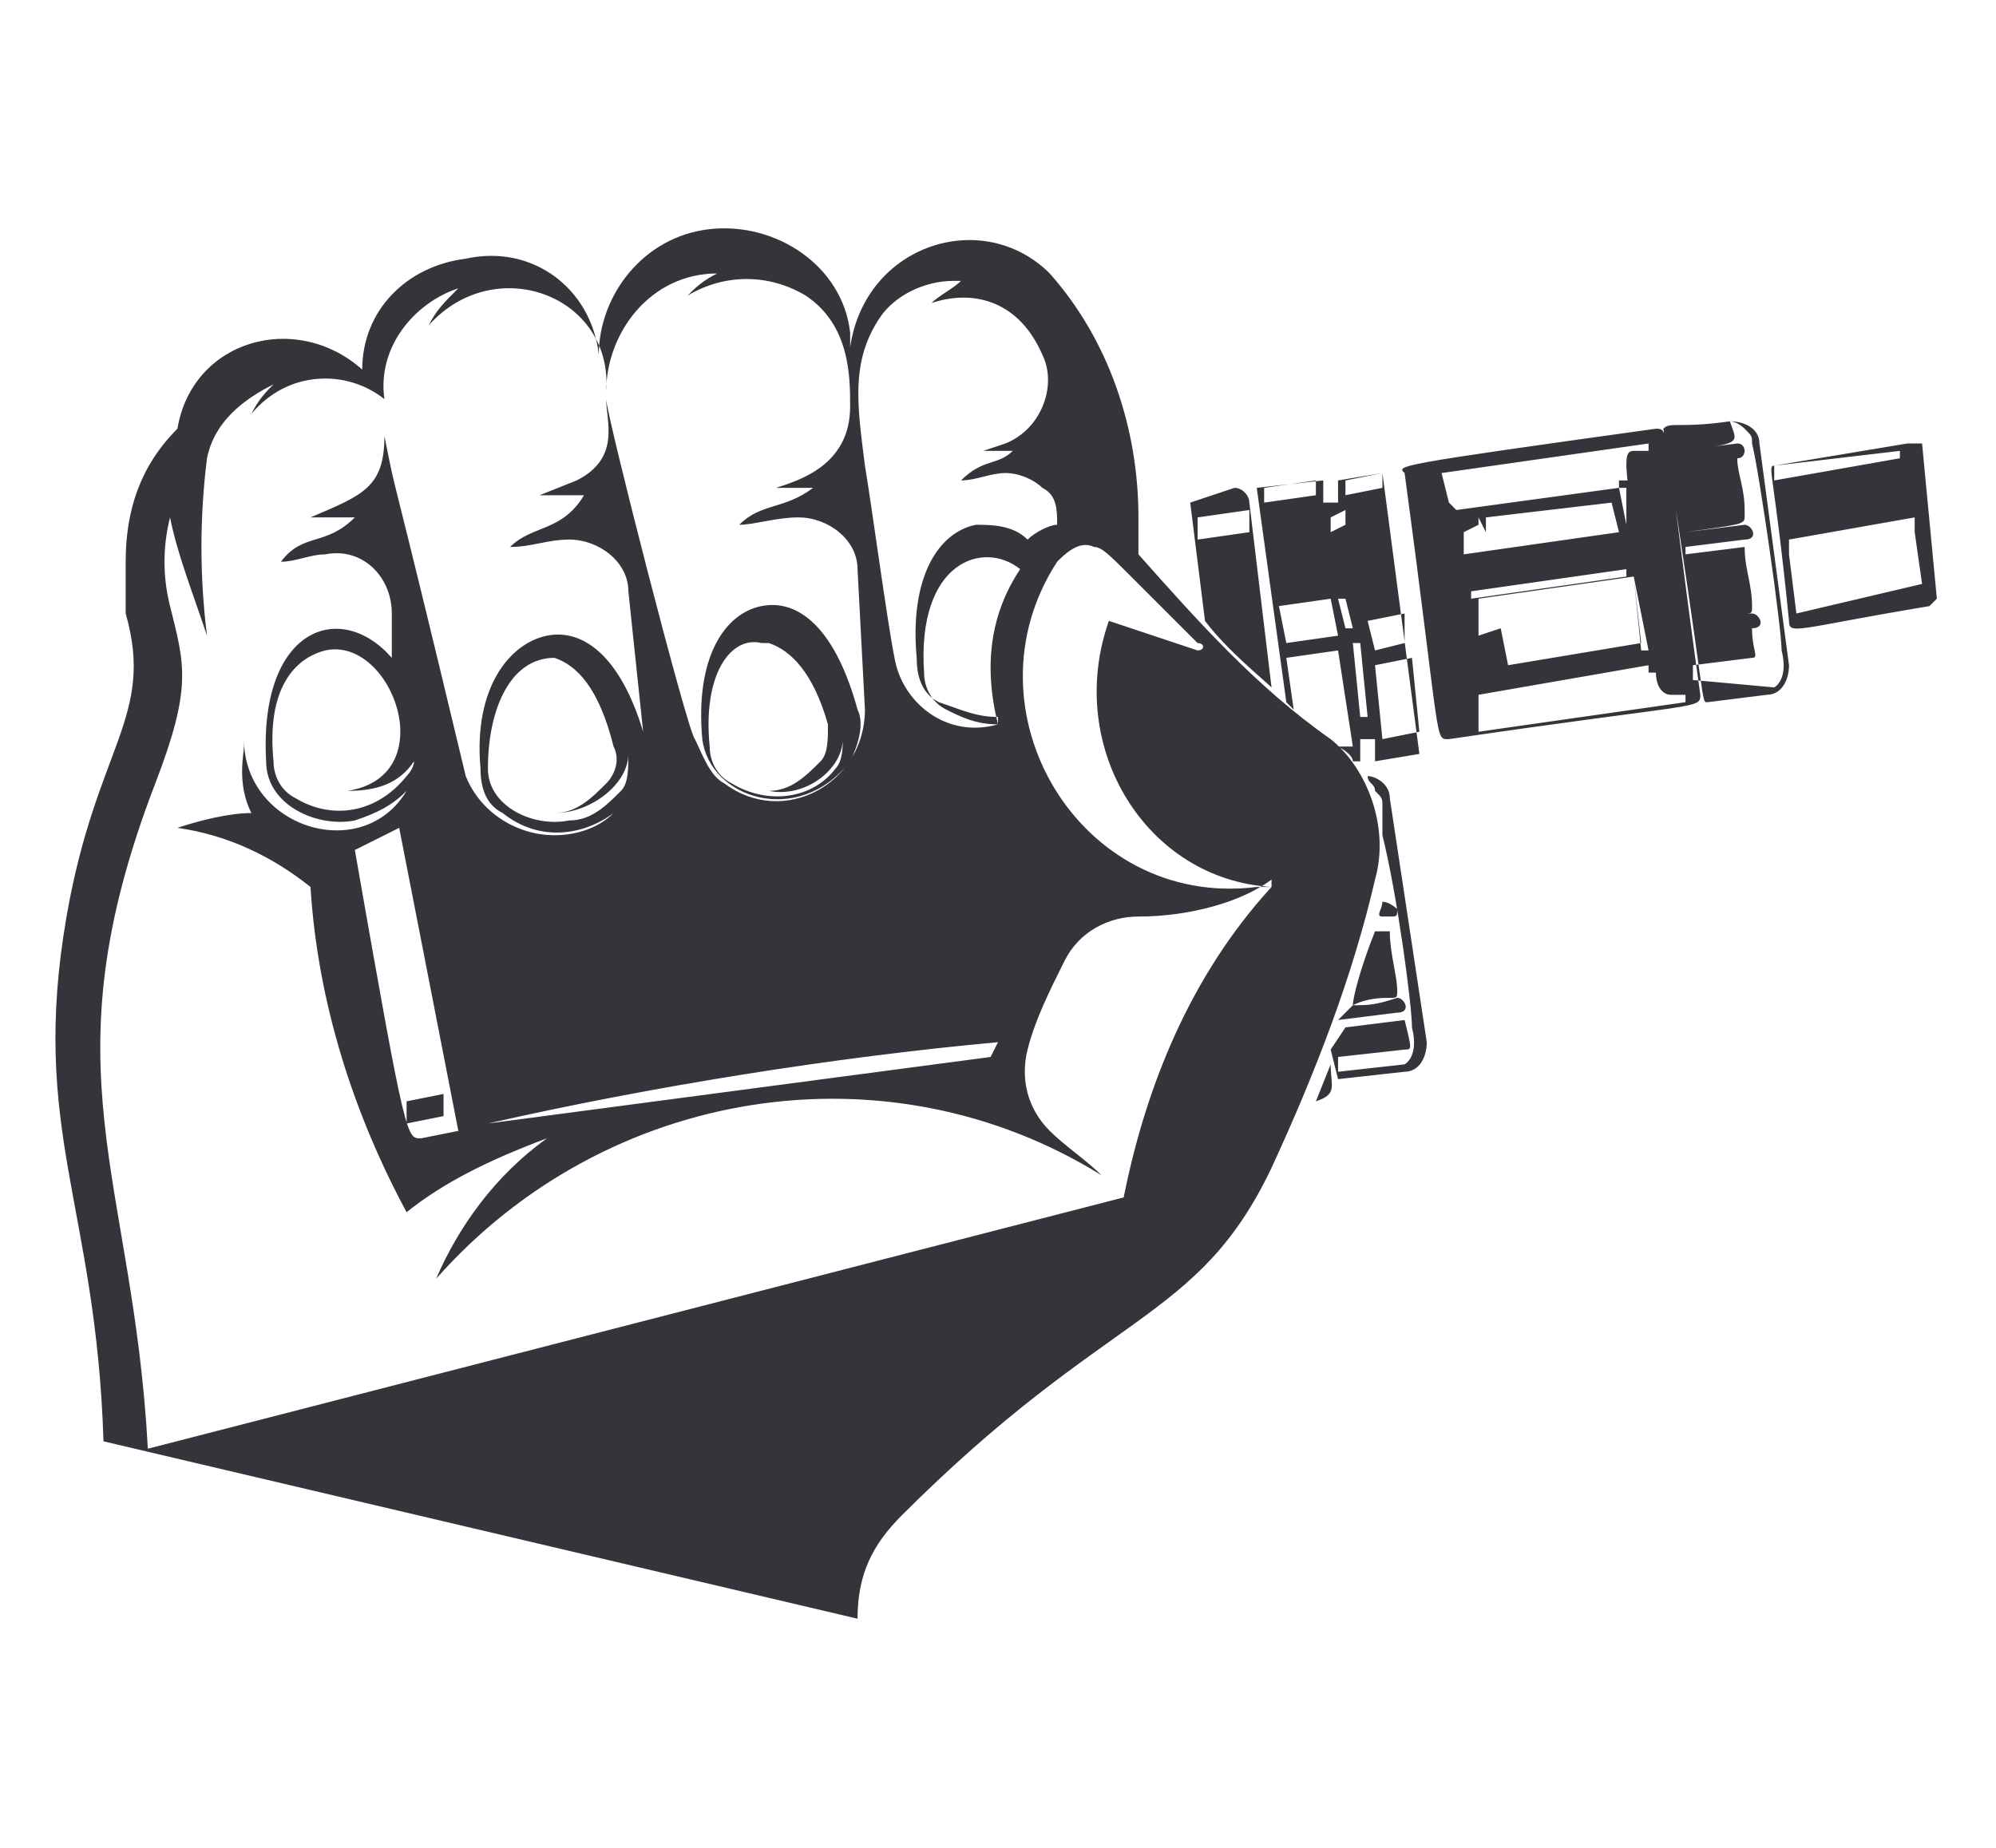 <?xml version="1.0" encoding="utf-8"?>
<!-- Generator: Adobe Illustrator 24.1.0, SVG Export Plug-In . SVG Version: 6.00 Build 0)  -->
<svg version="1.1" id="Layer_1" xmlns="http://www.w3.org/2000/svg" xmlns:xlink="http://www.w3.org/1999/xlink" x="0px" y="0px"
	 width="27px" height="25px" viewBox="0 0 27 25" style="enable-background:new 0 0 27 25;" xml:space="preserve">
<style type="text/css">
	.st0{fill:#35343A;}
</style>
<g>
	<path class="st0" d="M16.7,6.6c0.1,0,0.2,0.1,0.2,0.2l0.3,2.5c-0.1-0.1-0.6-0.5-0.9-0.9l-0.2-1.6L16.7,6.6z M16.9,7.2l0-0.3L16.2,7
		l0,0.3L16.9,7.2z M18.6,12.6l0.2,0c0,0.3,0.1,0.6,0.1,0.8c0,0.1,0,0.1-0.1,0.1c-0.1,0-0.3,0-0.5,0.1C18.3,13.5,18.4,13.1,18.6,12.6
		z M18.3,13.6c0.2,0,0.3,0,0.6-0.1c0.1,0,0.2,0.2,0,0.2l-0.8,0.1L18.3,13.6z M6,14.8l0,0.3l-0.5,0.1l0-0.3L6,14.8z M15.2,16.2
		C15.2,16.2,15.3,16.2,15.2,16.2c0.3-1.5,0.9-3,2-4.2c0,0,0,0,0-0.1c-0.4,0.3-1.1,0.5-1.8,0.5c-0.4,0-0.8,0.2-1,0.6
		c-0.2,0.4-0.4,0.8-0.5,1.2c-0.1,0.4,0,0.8,0.3,1.1c0.2,0.2,0.5,0.4,0.7,0.6c-2.9-1.8-6.7-1.2-9,1.4c0.3-0.7,0.8-1.4,1.5-1.9
		C6.6,15.7,6,16,5.5,16.4c-0.7-1.3-1.2-2.8-1.3-4.4c-0.5-0.4-1.1-0.7-1.8-0.8C2.7,11.1,3.1,11,3.4,11c-0.2-0.4-0.1-0.8-0.1-0.9
		c0,0,0,0,0-0.1c0,1.2,1.6,1.7,2.2,0.7c-0.2,0.2-0.4,0.3-0.7,0.4c-0.5,0.1-1.2-0.2-1.2-0.8c-0.1-1.8,1-2.2,1.7-1.4V8.3
		c0-0.5-0.4-0.9-0.9-0.8c-0.2,0-0.4,0.1-0.6,0.1C4.1,7.2,4.4,7.4,4.8,7L4.2,7c0.7-0.3,1-0.4,1-1.1c0.2,1,0,0,1.1,4.6
		C6.5,11,7,11.3,7.5,11.3c0.3,0,0.6-0.1,0.8-0.3c-0.4,0.3-1,0.4-1.5,0c-0.2-0.1-0.3-0.3-0.3-0.6C6.4,9.3,6.9,8.7,7.4,8.6
		c0.5-0.1,1,0.3,1.3,1.3c0,0-0.2-1.9-0.2-1.9c0-0.4-0.4-0.7-0.8-0.7c-0.3,0-0.5,0.1-0.8,0.1c0.3-0.3,0.7-0.2,1-0.7l-0.6,0l0.5-0.2
		c0.6-0.3,0.4-0.8,0.4-1.1c0,0.2,1.1,4.5,1.2,4.6c0.1,0.2,0.2,0.5,0.4,0.6c0.8,0.6,1.9,0,1.9-1c0,0,0,0,0,0l-0.1-1.9
		c0-0.4-0.4-0.7-0.8-0.7c-0.3,0-0.6,0.1-0.8,0.1c0.3-0.3,0.6-0.2,1-0.5l-0.5,0c0.3-0.1,1-0.3,1-1.1c0-0.4,0-1.1-0.6-1.5
		C10.4,3.7,9.8,3.7,9.3,4c0.1-0.1,0.2-0.2,0.4-0.3C8.8,3.7,8.2,4.5,8.2,5.3c0,0,0,0,0,0c0.1-1.3-1.5-1.9-2.4-0.9
		C5.9,4.2,6,4.1,6.2,3.9c-0.6,0.2-1.1,0.8-1,1.5C4.7,5,3.9,5,3.4,5.6c0.1-0.2,0.2-0.3,0.3-0.4c-0.4,0.2-0.8,0.5-0.9,1
		c-0.1,0.8-0.1,1.6,0,2.4C2.6,8,2.4,7.5,2.3,7c-0.1,0.4-0.1,0.8,0,1.2C2.5,9,2.6,9.3,2.1,10.6c-1.5,3.9-0.3,5.3-0.1,9 M1.4,19.5
		c-0.1-3.2-1-4.2-0.5-7.1c0.4-2.3,1.2-2.7,0.8-4.1c0,0,0-0.1,0-0.1C1.7,8,1.7,7.8,1.7,7.6c0-0.7,0.2-1.3,0.7-1.8
		C2.6,4.6,4,4.2,4.9,5c0-0.8,0.6-1.4,1.4-1.5C7.2,3.3,8,3.9,8.1,4.8h0c0-0.8,0.6-1.6,1.5-1.7c0.9-0.1,1.8,0.5,1.9,1.4
		c0,0.1,0,0.1,0,0.2c0.2-1.4,1.8-1.9,2.7-1c0.8,0.9,1.2,2.1,1.2,3.3c0,0.2,0,0.4,0,0.5c0.8,0.9,1.6,1.8,2.6,2.5
		c0.5,0.4,0.8,1.2,0.6,1.9c-0.3,1.3-0.8,2.6-1.4,3.9c-1,2.1-2.2,1.9-5,4.7c-0.4,0.4-0.6,0.8-0.6,1.4 M4.4,8.8
		C4,8.9,3.6,9.3,3.7,10.3c0,0.2,0.1,0.4,0.3,0.5c0.5,0.3,1.1,0.2,1.5-0.3c0,0,0.1-0.1,0.1-0.2c-0.2,0.3-0.5,0.4-0.9,0.4
		C6,10.5,5.3,8.6,4.4,8.8z M5.4,11.2c-0.2,0.1-0.4,0.2-0.6,0.3c0.7,4,0.7,3.9,0.9,3.9l0.5-0.1L5.4,11.2z M17,12c0.1,0,0.1,0,0.2,0
		c-1.7-0.1-2.8-1.9-2.2-3.6l1.2,0.4c0.1,0,0.1-0.1,0-0.1c0,0-0.9-0.9-0.9-0.9c0,0,0,0,0,0c-0.3-0.3-0.4-0.4-0.5-0.4
		c-0.2-0.1-0.4,0.1-0.5,0.2C13,9.6,14.6,12.3,17,12z M13.8,7.7c-0.5-0.4-1.4-0.1-1.3,1.4c0,0.2,0.1,0.4,0.3,0.5
		c0.2,0.1,0.4,0.2,0.7,0.2C13.3,9,13.4,8.3,13.8,7.7z M8.2,10.6c0.1-0.1,0.2-0.3,0.1-0.5C8.1,9.3,7.8,9,7.5,8.9
		c-0.6,0-0.9,0.7-0.9,1.5c0,0.5,0.6,0.8,1.1,0.7c0.3,0,0.5-0.2,0.7-0.4c0.1-0.1,0.1-0.3,0.1-0.5c0,0.4-0.5,0.8-1,0.8
		C7.8,11,8,10.8,8.2,10.6z M6.6,15.2l6.8-0.9l0.1-0.2C11.3,14.3,8.8,14.7,6.6,15.2z M11.7,6.3c0.1,0.6,0.3,2.1,0.4,2.6l0,0
		c0.1,0.6,0.7,1.1,1.4,0.9c0,0,0,0,0-0.1c-0.3,0-0.5-0.1-0.8-0.2c-0.2-0.1-0.3-0.3-0.3-0.6c-0.1-1.1,0.3-1.7,0.8-1.8
		c0.2,0,0.5,0,0.7,0.2c0.1-0.1,0.3-0.2,0.4-0.2c0-0.2,0-0.4-0.2-0.5c-0.1-0.1-0.3-0.2-0.5-0.2c-0.2,0-0.4,0.1-0.6,0.1
		c0.3-0.3,0.5-0.2,0.7-0.4l-0.4,0l0.3-0.1c0.5-0.2,0.7-0.8,0.5-1.2c-0.3-0.7-0.9-0.9-1.5-0.7c0.1-0.1,0.3-0.2,0.4-0.3
		c0,0-0.1,0-0.1,0c-0.4,0-0.8,0.2-1,0.5C11.5,4.9,11.6,5.5,11.7,6.3z M5.5,14.9L6,14.8l0,0.3l-0.5,0.1L5.5,14.9z M6,14.8l0,0.3
		l-0.5,0.1l0-0.3L6,14.8z M10.3,8.2c0.5-0.1,1,0.3,1.3,1.4c0.1,0.2,0,0.5-0.1,0.7c-0.7,0.9-1.9,0.5-2-0.3C9.4,8.9,9.8,8.3,10.3,8.2z
		 M9.6,10.1c0,0.2,0.1,0.4,0.3,0.5c0.5,0.3,1.1,0.2,1.4-0.2c0.1-0.1,0.1-0.3,0.1-0.4c0,0.4-0.5,0.8-1,0.7c0.3,0,0.5-0.2,0.7-0.4
		c0.1-0.1,0.1-0.3,0.1-0.5c-0.2-0.7-0.5-1-0.8-1.1c0,0-0.1,0-0.1,0C9.9,8.6,9.5,9.1,9.6,10.1z M23.4,5.7c0.2,0,0.4,0.1,0.4,0.3
		L24.2,9c0,0.2-0.1,0.4-0.3,0.4l-0.8,0.1c-0.1,0,0,0.1-0.6-3.7C22.6,5.7,22.7,5.8,23.4,5.7z M22.7,6.1L23.5,6c0.1,0,0.1,0.1,0.1,0.1
		c0,0,0,0.1-0.1,0.1l-0.5,0.1l0.5-0.1c0,0.2,0.1,0.4,0.1,0.7c0,0.1,0,0.1,0,0.1c0,0.1-0.1,0.1-0.8,0.2l0,0l0.8-0.1v0
		c0.1,0,0.2,0.2,0,0.2l-0.8,0.1l0,0.1l0.8-0.1c0,0.3,0.1,0.5,0.1,0.8c0,0.1,0,0.1-0.1,0.1c-0.2,0-0.7,0.1-0.7,0.1l0,0
		c0.4-0.1,0.4-0.1,0.8-0.1c0.1,0,0.2,0.2,0,0.2l-0.8,0.1l0.8-0.1c0,0.3,0.1,0.4,0,0.4l-0.8,0.1l0,0.2L24,9.3c0,0,0.2-0.1,0.1-0.5
		c0-0.3-0.3-2.4-0.4-2.8c0-0.1,0-0.1-0.1-0.2c0,0-0.1-0.1-0.2-0.1C23.5,6,23.6,6,22.7,6.1L22.7,6.1z M22.4,5.8c0.2,0,0.1,0,0.6,3.6
		c0,0.2,0,0.1-3.4,0.6c-0.2,0-0.1,0.1-0.6-3.6C18.9,6.3,18.8,6.3,22.4,5.8z M20.3,8.5l0.1,0.5l1.8-0.3l-0.1-0.9l-2.1,0.3L20,8.6
		L20.3,8.5z M20,8.6L20,8.6h0.2l0.1,0.5l0,0l-0.1-0.5L20,8.6z M22.1,7.8l0.1,1l0.1,0L22.1,7.8L22.1,7.8z M22.1,7.7l0-0.1L22.1,7.7
		L22.1,7.7L22.1,7.7z M19.9,8.1L22,7.8l0-0.1L19.9,8L19.9,8.1z M22,7.1L22,6.6l-0.1,0L22,7.1L22,7.1z M19.8,7.5l2.1-0.3l-0.1-0.4
		L20.1,7l0,0.2l-0.3,0L19.8,7.5z M19.8,7.2l0.3,0L20,7h0l0,0.1L19.8,7.2L19.8,7.2z M19.6,6.8l0.1,0.1l2.2-0.3l0-0.1l0.2,0l0.4,2.6
		l-0.2,0l0-0.1L20,9.4L20,9.5L20,9.9l2.8-0.4l0-0.1l-0.2,0c-0.1,0-0.2-0.1-0.2-0.3c-0.4-2.7-0.5-3-0.3-3l0.2,0l0-0.1l-2.8,0.4
		L19.6,6.8z M24,6.3l1.8-0.3L26,6l0.2,2.1l-0.1,0.1c-1.8,0.3-1.9,0.4-1.9,0.2C24,6.4,23.9,6.3,24,6.3z M26.2,8.1l-0.2-2L26.2,8.1
		L26.2,8.1z M24.3,8.3L26,7.9l-0.1-0.7l-1.7,0.3L24.3,8.3z M24.2,7.5l1.7-0.3l0-0.2l-1.7,0.3L24.2,7.5z M24,6.5l1.7-0.3l0-0.1
		L24,6.3L24,6.5z M18.7,12.2L18.7,12.2c0.1,0,0.2,0.1,0.2,0.1c0,0.1,0,0.1-0.1,0.1l-0.1,0C18.6,12.4,18.7,12.3,18.7,12.2z M17.9,6.5
		l0,0.3l0.2,0l0-0.3l0.6-0.1l0.5,3.8l-0.6,0.1l0-0.3l-0.2,0l0,0.3l-0.1,0c0-0.1-0.2-0.2-0.2-0.2l0.2,0l-0.2-1.3l-0.7,0.1l0.1,0.7
		c0,0-0.1-0.1-0.1-0.1L17,6.6L17.9,6.5z M18.7,6.4l-0.5,0.1l0,0.2l0.5-0.1L18.7,6.4z M19,8.3l-0.5,0.1l0.1,0.4L19,8.7L19,8.3z
		 M18.7,10l0.5-0.1l-0.1-1l-0.5,0.1L18.7,10z M18.4,9.7l0.1,0l-0.1-1l-0.1,0L18.4,9.7z M18.2,8.5l0.1,0l-0.1-0.4l-0.1,0L18.2,8.5z
		 M18.2,7.1l0-0.2L18,7l0,0.2L18.2,7.1z M17.4,8.7l0.7-0.1L18,8.1l-0.7,0.1L17.4,8.7z M17.8,6.7l0-0.2l-0.7,0.1l0,0.2L17.8,6.7z
		 M18.2,13.9l0.8-0.1c0.1,0.4,0.1,0.4,0,0.4l-0.9,0.1l0,0.2l0.9-0.1c0,0,0.2-0.1,0.1-0.5c0-0.3-0.2-1.8-0.4-2.6c0,0,0,0,0-0.1
		c0-0.2,0-0.3,0-0.3c0-0.1,0-0.1-0.1-0.2c0,0,0,0,0,0c0-0.1-0.1-0.1-0.1-0.2c0.1,0,0.3,0.1,0.3,0.3l0.5,3.3c0,0.2-0.1,0.4-0.3,0.4
		l-0.9,0.1L18,14.2C18.2,13.9,18.2,13.9,18.2,13.9z M18,14.4c0,0.3,0.1,0.4-0.2,0.5C17.8,14.9,18,14.4,18,14.4z"/>
</g>
</svg>
